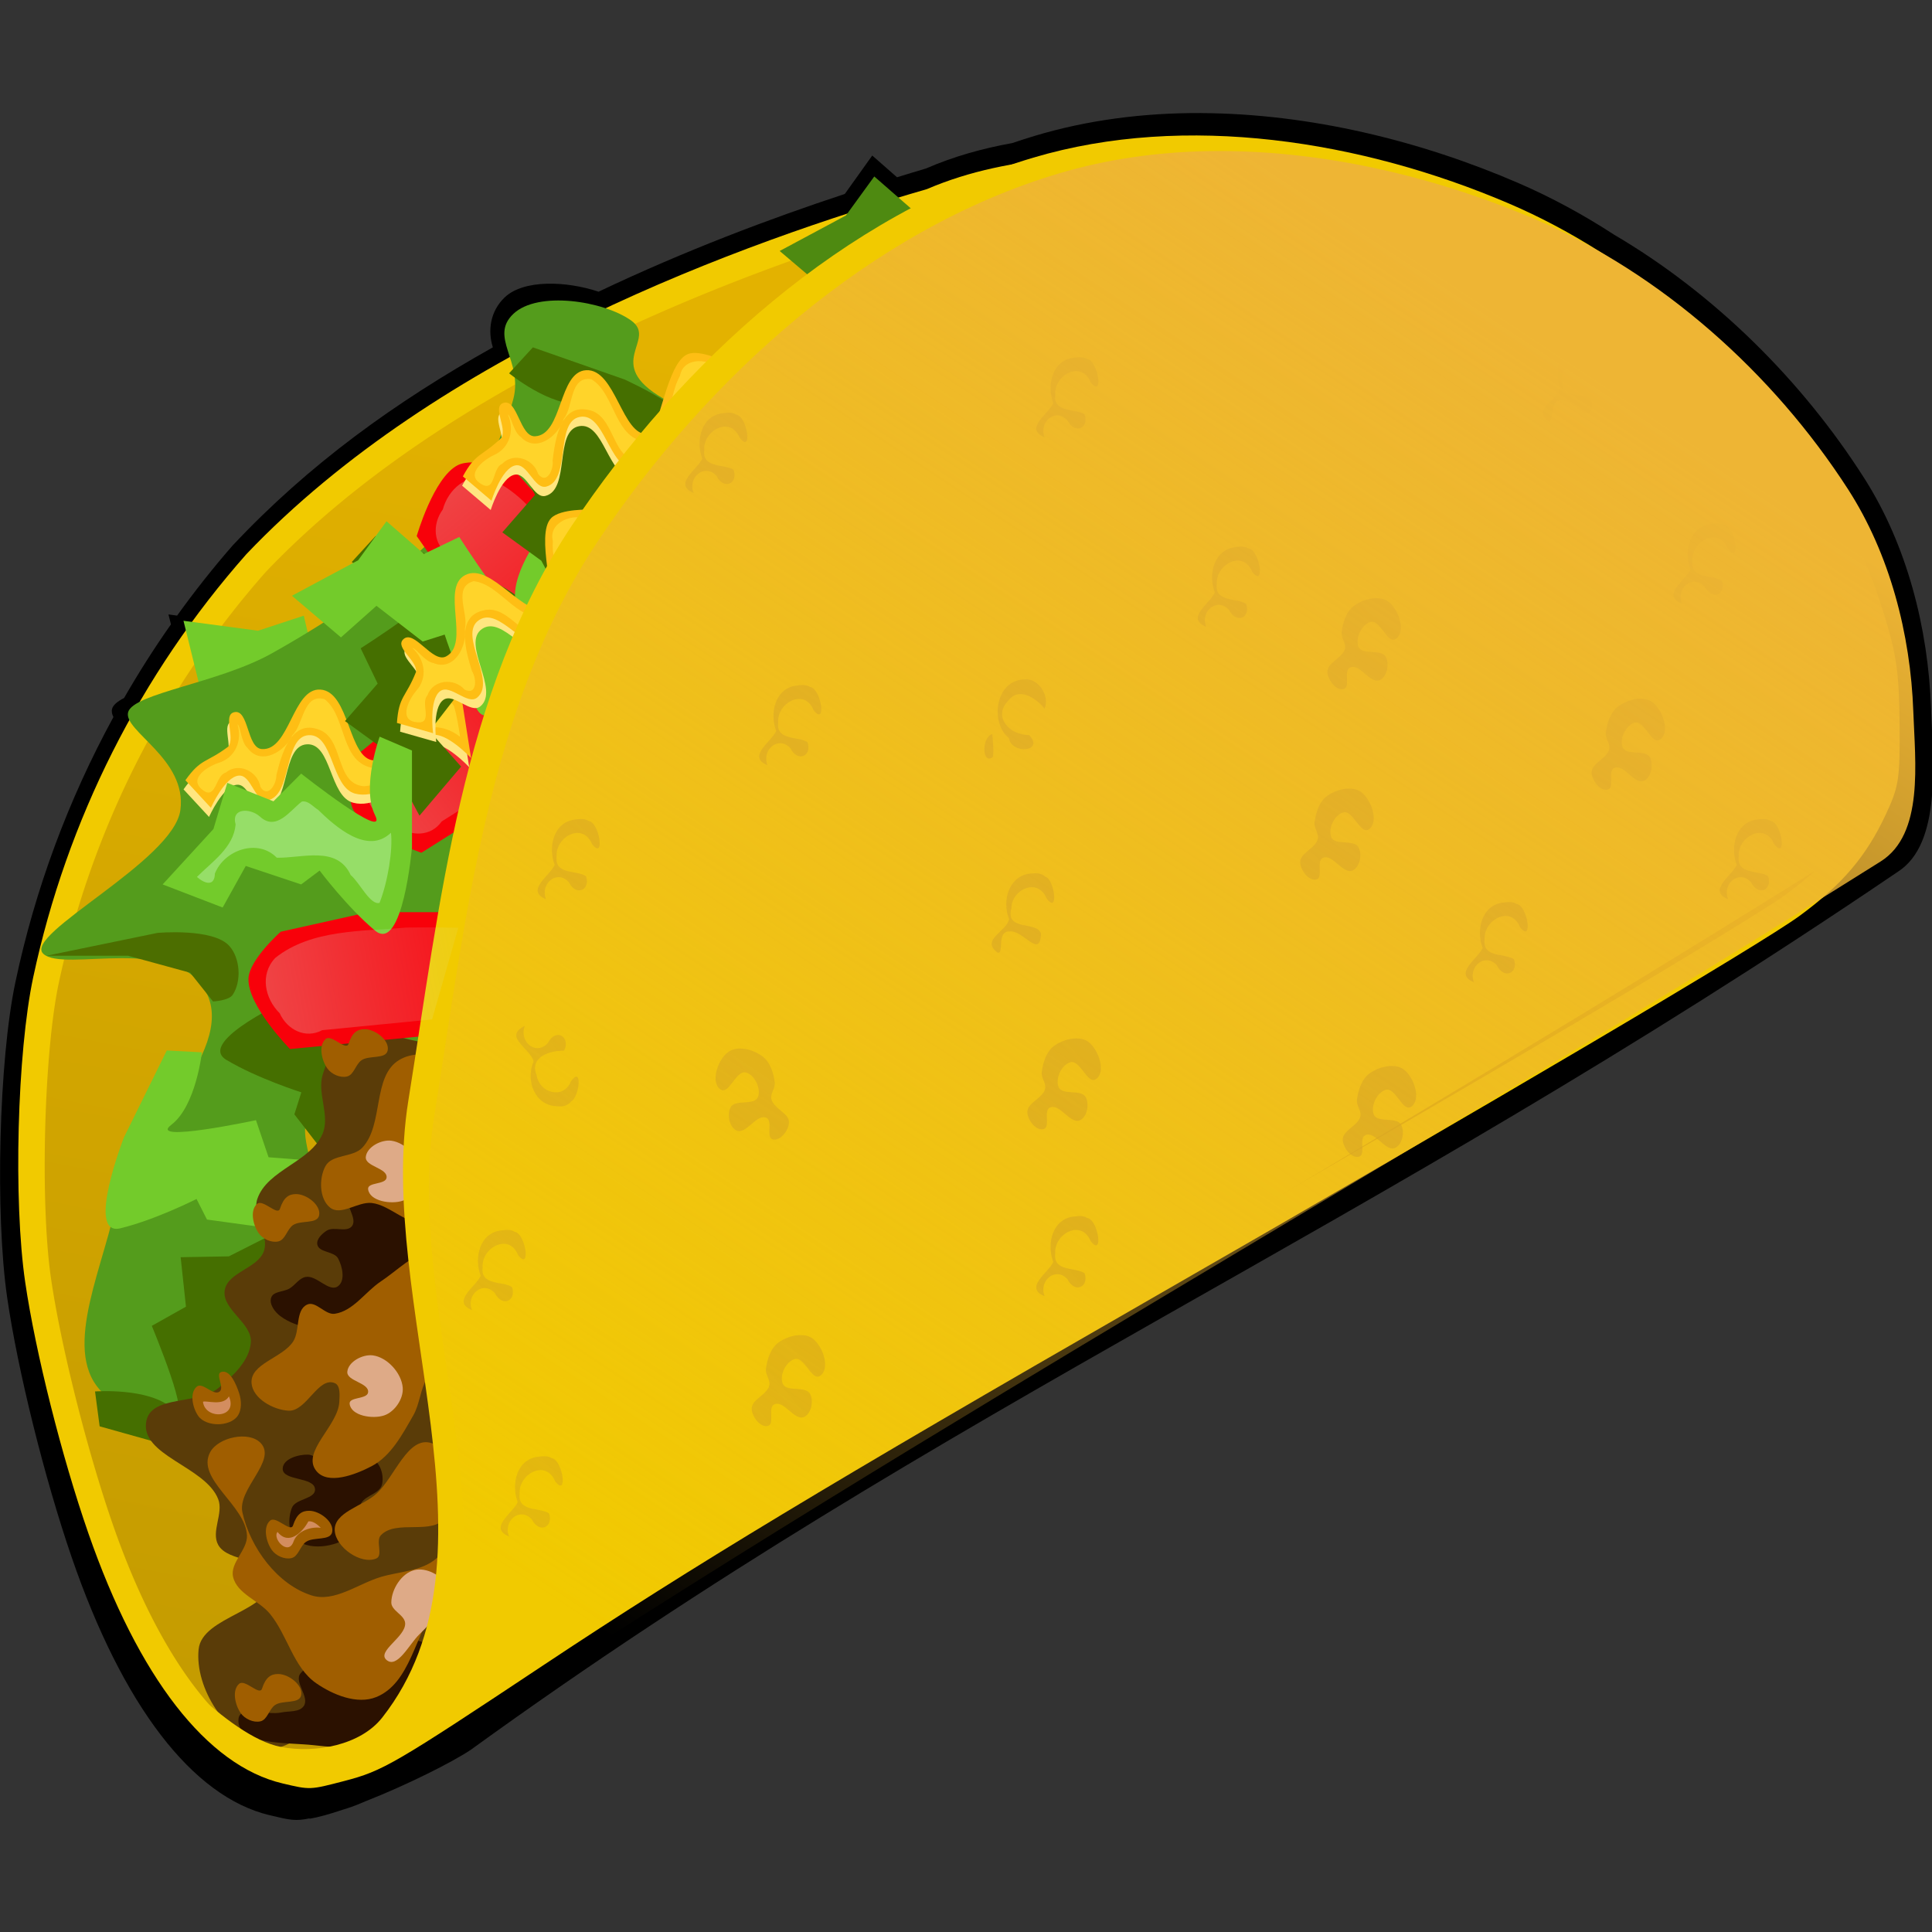 <?xml version="1.0" encoding="UTF-8" standalone="no"?>


<!-- Скачано с сайта svg4.ru / Downloaded from svg4.ru -->
<svg 
   xmlns:dc="http://purl.org/dc/elements/1.1/"
   xmlns:cc="http://creativecommons.org/ns#"
   xmlns:rdf="http://www.w3.org/1999/02/22-rdf-syntax-ns#"
   xmlns:svg="http://www.w3.org/2000/svg"
   xmlns="http://www.w3.org/2000/svg"
   xmlns:xlink="http://www.w3.org/1999/xlink"
   xmlns:sodipodi="http://sodipodi.sourceforge.net/DTD/sodipodi-0.dtd"
   xmlns:inkscape="http://www.inkscape.org/namespaces/inkscape"
   id="svg2"
   sodipodi:docname="taco.svg"
   viewBox="0 0 256 256"
   version="1.1"
   inkscape:version="0.92.4 (5da689c313, 2019-01-14)"
   width="256"
   height="256">
  <rect x="0" y="0" width="256" height="256" fill="#333333" stroke="none"/>
  <defs
     id="defs6">
    <linearGradient
       id="linearGradient4019"
       inkscape:collect="always">
      <stop
         id="stop4021"
         style="stop-color:#d7f4e3"
         offset="0" />
      <stop
         id="stop4023"
         style="stop-color:#d7f4e3;stop-opacity:0"
         offset="1" />
    </linearGradient>
    <linearGradient
       id="linearGradient4279"
       y2="545.54"
       gradientUnits="userSpaceOnUse"
       x2="9.349"
       y1="43.296"
       x1="106.51"
       inkscape:collect="always">
      <stop
         id="stop3029"
         style="stop-color:#e3b200"
         offset="0" />
      <stop
         id="stop3031"
         style="stop-color:#aa8800"
         offset="1" />
    </linearGradient>
    <linearGradient
       id="linearGradient4281"
       y2="163.92"
       xlink:href="#linearGradient4019"
       gradientUnits="userSpaceOnUse"
       x2="107.92"
       y1="175.41"
       x1="44.947"
       inkscape:collect="always"
       gradientTransform="matrix(1.208,0,0,1.208,24.066,22.516)" />
    <linearGradient
       id="linearGradient4285"
       y2="479.08"
       gradientUnits="userSpaceOnUse"
       x2="-168.67"
       y1="-40.048"
       x1="435.34"
       inkscape:collect="always"
       gradientTransform="matrix(1.208,0,0,1.208,24.066,22.516)">
      <stop
         id="stop3908"
         style="stop-color:#aa8800"
         offset="0" />
      <stop
         id="stop3910"
         style="stop-color:#eeb534;stop-opacity:0"
         offset="1" />
    </linearGradient>
    <linearGradient
       id="linearGradient4287"
       y2="285.08"
       gradientUnits="userSpaceOnUse"
       x2="103.97"
       y1="30.418"
       x1="272.67"
       inkscape:collect="always"
       gradientTransform="matrix(1.208,0,0,1.208,24.066,22.516)">
      <stop
         id="stop3021"
         style="stop-color:#eeb534"
         offset="0" />
      <stop
         id="stop3023"
         style="stop-color:#eeb534;stop-opacity:0"
         offset="1" />
    </linearGradient>
    <linearGradient
       inkscape:collect="always"
       xlink:href="#linearGradient4019"
       id="linearGradient881"
       gradientUnits="userSpaceOnUse"
       x1="44.947"
       y1="175.41"
       x2="107.92"
       y2="163.92" />
    <linearGradient
       inkscape:collect="always"
       xlink:href="#linearGradient4019"
       id="linearGradient883"
       gradientUnits="userSpaceOnUse"
       x1="44.947"
       y1="175.41"
       x2="107.92"
       y2="163.92" />
  </defs>
  <sodipodi:namedview
     id="namedview4"
     bordercolor="#666666"
     inkscape:pageshadow="2"
     guidetolerance="10"
     pagecolor="#ffffff"
     gridtolerance="10"
     inkscape:window-maximized="1"
     inkscape:zoom="0.79967901"
     objecttolerance="10"
     borderopacity="1"
     inkscape:current-layer="svg2"
     inkscape:cx="115.69241"
     inkscape:cy="101.29666"
     inkscape:window-y="-8"
     inkscape:window-x="-8"
     inkscape:window-width="1920"
     showgrid="false"
     inkscape:pageopacity="0"
     inkscape:window-height="1025"
     fit-margin-top="0"
     fit-margin-left="0"
     fit-margin-right="0"
     fit-margin-bottom="0" />
  <g
     id="g991"
     transform="matrix(0.573,0,0,0.573,-16.711,-0.983)">
    <path
       sodipodi:nodetypes="ccccccccccccccccccccccccccccccccccc"
       id="path4086"
       d="m 306.88,27.86 c -13.17,-0.059 -26.166,1.579 -38.525,5.3 -1.7,0.512 -3.393,1.062 -5.075,1.637 -6.862,1.23 -13.539,3.081 -19.993,5.885 -2.146,0.63 -4.414,1.33 -6.69,2.027 l -5.729,-5.027 -6.344,8.886 c -17.246,5.685 -36.951,13.091 -56.941,22.604 -7.378,-2.477 -17.332,-2.885 -21.723,1.325 -3.323,3.187 -3.957,7.648 -2.725,11.543 -22.531,12.641 -42.454,26.935 -60.215,45.862 -4.53,5.196 -8.789,10.595 -12.803,16.173 l -1.999,-0.273 0.577,2.3 c -3.879,5.518 -7.482,11.188 -10.842,17.03 -1.521,0.783 -2.522,1.6 -2.768,2.494 -0.165,0.598 -0.029,1.227 0.308,1.91 -10.438,19.133 -18.138,39.805 -22.684,61.38 -3.787,17.968 -4.701,53.467 -1.884,72.877 2.44,16.816 8.599,41.629 14.88,59.938 11.813,34.441 27.963,55.485 45.792,59.743 4.745,1.133 5.987,1.437 9.42,0.701 -0.1,0.058 -0.207,0.093 -0.308,0.156 2.238,-0.382 4.949,-1.148 7.882,-2.144 1.35,-0.404 2.655,-0.859 4.037,-1.442 0.215,-0.08 0.437,-0.189 0.653,-0.273 0.217,-0.093 0.43,-0.169 0.654,-0.273 9.492,-3.744 19.802,-8.92 24.145,-11.808 111.671,-80.865 205.485,-118.504 330.037,-203.07 10.22,-6.511 8.124,-25.658 7.69,-37.886 -0.654,-18.411 -5.532,-37.556 -15.379,-53.04 C 445.921,89.741 425.641,69.621 402.385,55.964 395.33,51.373 387.953,47.369 380.355,44.078 357.729,34.276 332.027,27.98 306.879,27.867 Z"
       style="opacity:1;fill:#000000;stroke-width:1.239"
       inkscape:connector-curvature="0" />
    <path
       id="path2998"
       d="M 94.515,414.132 C 77.018,410.01 61.193,389.626 49.599,356.279 43.435,338.551 37.388,314.522 34.994,298.24 c -2.764,-18.795 -1.86,-53.163 1.856,-70.56 7.761,-36.332 24.744,-70.037 49.282,-97.808 C 130.655,83.062 200.893,57.799 243.505,45.449 c 19.89,-8.522 41.804,-8.012 65.414,-8.031 19.997,-0.016 35.399,2.344 52.773,8.085 14.117,4.665 35.83,14.636 41.821,19.205 2.147,1.637 4.244,2.977 4.66,2.977 1.704,0 12.703,9.156 22.158,18.445 16.267,15.981 27.758,35.346 34.861,58.749 2.551,8.406 3.162,12.958 3.253,24.236 0.103,12.783 -0.155,14.455 -3.242,21.047 -4.501,9.611 -10.041,16.117 -19.859,23.322 -9.04,6.634 -70.287,42.787 -151.879,89.646 -71.534,41.085 -104.491,60.968 -138.259,83.406 -34.97,23.238 -37.489,24.704 -46.44,27.035 -7.968,2.075 -7.846,2.07 -14.255,0.56 z"
       sodipodi:nodetypes="ssssccsssssssssssss"
       style="fill:#f1ca00;stroke-width:1.207"
       inkscape:connector-curvature="0" />
    <path
       transform="matrix(1.208,0,0,1.208,24.066,22.516)"
       id="path3002"
       style="fill:url(#linearGradient4279)"
       sodipodi:type="inkscape:offset"
       d="m 235.91,17.334 c -19.625,0.015 -37.041,-0.253 -52.227,6.254 a 4.992,4.992 0 0 1 -0.576,0.205 C 148.175,33.917 90.774,54.807 55.086,92.283 35.369,114.623 21.717,141.729 15.475,170.949 12.643,184.204 11.861,213.073 14,227.617 c 1.91,12.987 6.894,32.834 11.871,47.15 9.346,26.883 22.047,41.962 33.617,44.688 5.338,1.258 2.814,1.308 9.41,-0.41 3.565,-0.928 5.069,-1.383 9.881,-4.191 4.812,-2.808 12.577,-7.922 27.053,-17.541 28.081,-18.66 55.506,-35.193 114.775,-69.234 33.771,-19.396 63.334,-36.578 85.371,-49.588 22.038,-13.009 37.048,-22.232 39.943,-24.357 7.701,-5.651 11.478,-10.095 14.902,-17.406 1.232,-2.631 1.649,-3.671 1.922,-5.439 0.273,-1.768 0.337,-4.582 0.295,-9.84 -0.074,-9.162 -0.469,-11.948 -2.504,-18.654 -5.67,-18.681 -14.725,-33.899 -27.598,-46.545 -3.811,-3.744 -7.973,-7.501 -11.275,-10.252 -1.651,-1.376 -3.1,-2.506 -4.096,-3.211 -0.392,-0.278 -0.624,-0.417 -0.814,-0.533 0.208,0.069 0.479,0.145 1.34,0.145 -1.386,0 -1.683,-0.263 -2.029,-0.4 -0.346,-0.137 -0.574,-0.254 -0.797,-0.371 -0.445,-0.235 -0.835,-0.475 -1.26,-0.748 -0.85,-0.547 -1.802,-1.221 -2.785,-1.971 -1.558,-1.188 -7.42,-4.4 -13.859,-7.355 -6.44,-2.955 -13.772,-5.943 -19.336,-7.781 -13.94,-4.606 -25.949,-6.448 -42.117,-6.436 z"
       inkscape:original="M 235.90625 12.34375 C 216.3541 12.358917 198.19037 11.942155 181.71875 19 C 146.42729 29.228018 88.27844 50.140329 51.40625 88.90625 C 31.0849 111.90472 17.02147 139.81738 10.59375 169.90625 C 7.51587 184.31414 6.77318 212.77924 9.0625 228.34375 C 11.04588 241.82819 16.05201 261.72493 21.15625 276.40625 C 30.75786 304.02339 43.85343 320.89862 58.34375 324.3125 C 63.65137 325.56296 63.55717 325.59339 70.15625 323.875 C 77.56952 321.9446 79.632835 320.71328 108.59375 301.46875 C 136.55865 282.88607 163.8525 266.43172 223.09375 232.40625 C 290.66166 193.59833 341.38861 163.65005 348.875 158.15625 C 357.00563 152.18969 361.61627 146.80316 365.34375 138.84375 C 367.90021 133.38484 368.11635 131.99245 368.03125 121.40625 C 367.95614 112.06583 367.42539 108.30557 365.3125 101.34375 C 359.43039 81.962565 349.90933 65.922623 336.4375 52.6875 C 328.60763 44.995203 319.50475 37.40625 318.09375 37.40625 C 317.74906 37.40625 316.02776 36.293461 314.25 34.9375 C 309.28882 31.153422 291.28426 22.894265 279.59375 19.03125 C 265.20529 14.276725 252.46743 12.3309 235.90625 12.34375 z "
       inkscape:radius="-4.9911098" />
    <path
       id="path3997"
       style="fill:#73cb2b;stroke-width:1.207"
       inkscape:connector-curvature="0"
       d="m 71.596,145.27 17.229,2.302 10.59,-3.482 2.606,11.2 8.919,1.589 c 0,0 -1.528,25.802 1.893,19.51 3.421,-6.292 15.497,-9.51 15.497,-9.51 l 1.649,7.962 -18.389,12.828 c 0,0 -21.363,12.3 -20.649,3.991 0.713,-8.309 4.053,-18.449 4.053,-18.449 l -5.071,-1.67 -3.828,-12.952 -10.936,1.12 z" />
    <path
       id="path3977"
       d="m 54.266,324.946 c 11.587,8.659 37.558,-3.872 40.77,-13.59 3.211,-9.718 -11.179,-8.14 -10.57,-15.1 0.609,-6.96 13.763,-9.738 16.61,-16.61 2.846,-6.872 -4.185,-15.201 0,-21.14 4.185,-5.938 13.588,-4.786 21.14,-7.55 7.552,-2.764 11.531,4.195 24.16,-9.06 12.629,-13.255 7.164,-51.745 25.67,-80.029 18.505,-28.283 89.089,-78.519 89.089,-78.519 0,0 -64.229,18.772 -78.519,10.57 -14.29,-8.202 -1.175,-13.61 -7.55,-18.12 -6.374,-4.51 -21.507,-6.876 -27.18,-1.51 -5.673,5.366 2.243,10.897 0,19.63 -2.243,8.733 -7.465,19.799 -16.61,30.2 -9.145,10.4 -26.963,21.817 -39.259,28.69 -12.296,6.873 -32.002,9.223 -33.22,13.59 -1.217,4.366 13.699,10.828 12.08,22.65 -1.619,11.822 -36.457,28.731 -31.71,33.22 4.747,4.489 30.774,-4.773 37.75,9.06 6.975,13.833 -17.611,33.891 -21.14,49.83 -3.528,15.938 -13.097,35.131 -1.51,43.79 z"
       sodipodi:nodetypes="zzzzzzzzczzzzzzzzzzzz"
       style="fill:#549c1c;stroke-width:1.207"
       inkscape:connector-curvature="0" />
    <path
       id="path3989"
       style="fill:#73cb2b;stroke-width:1.207"
       inkscape:connector-curvature="0"
       d="m 105.758,297.898 -4.87,-16.685 1.848,-10.993 -11.465,-0.89 -2.914,-8.579 c 0,0 -25.277,5.396 -19.571,1.066 5.705,-4.33 7.067,-16.753 7.067,-16.753 l -8.12,-0.431 -9.913,20.112 c 0,0 -8.942,22.971 -0.836,21.015 8.106,-1.956 17.63,-6.785 17.63,-6.785 l 2.415,4.761 13.38,1.834 0.54,10.98 z" />
    <path
       id="path3991"
       style="fill:#456f00;stroke-width:1.207"
       inkscape:connector-curvature="0"
       d="m 107.824,289.639 8.211,-15.32 9.019,-6.552 -7.56,-8.666 3.929,-8.164 c 0,0 -21.821,-13.854 -14.716,-12.948 7.105,0.906 16.778,-7.006 16.778,-7.006 l -5.493,-5.995 -21.163,7.41 c 0,0 -22.472,10.131 -15.316,14.414 7.156,4.282 17.335,7.505 17.335,7.505 l -1.612,5.089 8.265,10.681 -7.305,8.214 z" />
    <path
       id="path3993"
       d="m 97.593,284.399 -15.509,7.847 -11.145,0.2 1.228,11.434 -7.899,4.438 c 0,0 9.94,23.859 4.637,19.045 -5.303,-4.815 -17.765,-3.875 -17.765,-3.875 l 1.065,8.062 21.589,6.057 c 0,0 24.221,4.578 20.811,-3.033 C 91.196,326.962 84.703,318.486 84.703,318.486 l 4.238,-3.247 -0.651,-13.49 10.694,-2.544 z"
       style="fill:#456f00;stroke-width:1.207"
       inkscape:connector-curvature="0" />
    <path
       id="path3914"
       d="m 75.091,383.124 c -0.894,9.03 6.385,20.122 15.1,22.65 4.761,1.381 9.399,-3.392 13.59,-6.04 3.923,-2.478 6.218,-7.45 10.57,-9.06 3.304,-1.222 7.692,2.033 10.57,0 13.524,-9.551 8.203,-32.547 16.61,-46.81 17.744,-30.104 51.863,-48.328 69.459,-78.519 8.576,-14.715 25.408,-33.736 16.61,-48.319 -15.262,-25.295 -63.71,-30.998 -87.579,-13.59 -7.822,5.705 -2.979,19.133 -4.53,28.69 -0.49,3.022 0.826,7.081 -1.51,9.06 -6.145,5.205 -17.06,-3.8 -24.16,0 -3.2,1.713 -4.988,5.586 -6.04,9.06 -1.313,4.336 1.733,9.405 0,13.59 -2.724,6.576 -12.79,8.367 -15.1,15.1 -1.317,3.838 2.827,8.242 1.51,12.08 -1.386,4.04 -8.376,4.844 -9.06,9.06 -0.721,4.444 6.392,7.592 6.04,12.08 -0.339,4.317 -4.207,7.819 -7.55,10.57 -4.696,3.865 -15.394,1.591 -16.61,7.55 -1.637,8.028 13.64,10.484 16.61,18.12 1.277,3.284 -1.708,7.488 0,10.57 2.302,4.153 11.542,2.832 12.08,7.55 0.886,7.78 -15.839,8.818 -16.61,16.61 z"
       sodipodi:nodetypes="aaaaaaaaaaaaaaaaaaaaaaaa"
       style="fill:#5a3c08;stroke-width:1.207"
       inkscape:connector-curvature="0" />
    <path
       id="path3943"
       d="m 96.671,350.376 c -0.927,2.34 -0.928,5.941 1.068,7.474 3.554,2.729 10.013,1.392 13.347,-1.602 1.766,-1.586 0.39,-4.898 1.602,-6.94 1.093,-1.843 4.279,-2.193 4.805,-4.271 0.511,-2.019 -0.277,-4.933 -2.135,-5.872 -2.814,-1.422 -5.953,3.11 -9.076,2.669 -2.297,-0.325 -3.554,-3.659 -5.872,-3.737 -2.228,-0.075 -5.792,0.975 -5.872,3.203 -0.107,2.96 7.321,1.847 7.474,4.805 0.118,2.276 -4.5,2.152 -5.339,4.271 z"
       sodipodi:nodetypes="aaaaaaaaaaa"
       style="fill:#2b1100;stroke-width:1.207"
       inkscape:connector-curvature="0" />
    <path
       id="path3945"
       d="m 84.313,399.244 c -0.557,6.103 11.273,5.368 17.365,6.04 6.547,0.723 14.154,1.396 19.63,-2.265 2.154,-1.44 2.058,-4.855 3.775,-6.795 2.269,-2.563 7.883,-2.643 8.305,-6.04 0.485,-3.901 -3.721,-8.168 -7.55,-9.06 -4.828,-1.125 -8.805,4.744 -13.59,6.04 -4.399,1.191 -10.723,-2.033 -13.59,1.51 -1.591,1.966 2.176,5.457 0.755,7.55 -1.029,1.516 -3.495,1.118 -5.285,1.51 -3.234,0.708 -9.514,-1.786 -9.815,1.51 z"
       sodipodi:nodetypes="aaaaaaaaaaa"
       style="fill:#2b1100;stroke-width:1.207"
       inkscape:connector-curvature="0" />
    <path
       id="path3947"
       d="m 109.483,308.742 c -5.177,0.787 -11.278,0.454 -15.481,-2.669 -1.278,-0.949 -2.639,-2.761 -2.135,-4.271 0.503,-1.51 2.907,-1.314 4.271,-2.135 1.311,-0.79 2.229,-2.409 3.737,-2.669 2.553,-0.441 5.405,3.696 7.474,2.135 1.705,-1.286 1.008,-4.524 0,-6.406 -0.908,-1.697 -4.427,-1.316 -4.805,-3.203 -0.252,-1.258 1.063,-2.498 2.135,-3.203 1.663,-1.093 4.657,0.508 5.872,-1.068 1.417,-1.837 -1.99,-5.134 -0.534,-6.94 3.27,-4.056 10.984,-4.764 15.481,-2.135 6.277,3.668 10.577,13.485 8.008,20.287 -3.178,8.413 -15.132,10.927 -24.023,12.279 z"
       sodipodi:nodetypes="aaaaaaaaaaaaaa"
       style="fill:#2b1100;stroke-width:1.207"
       inkscape:connector-curvature="0" />
    <path
       id="path3934"
       d="m 121.52,246.809 c -6.326,3.731 -3.542,14.943 -8.566,20.3 -2.174,2.319 -7.008,1.473 -8.528,4.264 -1.537,2.823 -1.451,7.574 1.057,9.585 2.517,2.018 6.414,-1.399 9.622,-1.057 4.469,0.476 8.537,5.711 12.792,4.264 2.428,-0.826 2.875,-4.247 4.302,-6.377 2.857,-4.267 4.743,-9.359 8.528,-12.83 3.285,-3.013 9.461,-2.58 11.735,-6.415 1.27,-2.142 1.581,-5.547 0,-7.471 -2.303,-2.804 -7.091,-1.569 -10.679,-2.113 -6.716,-1.019 -14.413,-5.602 -20.263,-2.151 z m 7.471,43.772 c -4.463,1.297 -7.908,4.89 -11.773,7.471 -3.604,2.407 -6.354,6.837 -10.641,7.471 -2.227,0.33 -4.384,-3.085 -6.415,-2.113 -2.739,1.311 -1.562,5.975 -3.207,8.528 -2.458,3.813 -9.952,5.098 -9.622,9.622 0.259,3.55 5.011,6.196 8.566,6.377 4.141,0.211 6.852,-7.972 10.679,-6.377 1.352,0.563 1.115,2.801 1.057,4.264 -0.226,5.62 -8.828,11.573 -5.358,15.999 2.647,3.377 9.03,0.937 12.83,-1.057 4.48,-2.35 7.106,-7.347 9.622,-11.735 1.514,-2.641 1.594,-5.961 3.17,-8.566 2.479,-4.1 6.168,-7.358 9.622,-10.679 4.011,-3.857 11.698,-5.231 12.83,-10.679 0.647,-3.117 -1.59,-6.859 -4.302,-8.528 -4.841,-2.98 -11.596,-1.586 -17.056,0 z m 14.943,43.772 c -10.011,-2.626 -6.064,20.995 -13.886,27.773 -3.406,2.951 -8.512,2.973 -12.83,4.264 -5.288,1.582 -10.74,5.937 -15.999,4.264 -7.941,-2.525 -14.205,-11.07 -15.999,-19.206 -1.189,-5.39 8.003,-11.939 4.264,-15.999 -2.692,-2.924 -9.874,-1.399 -11.735,2.113 -3.281,6.189 8.191,12.21 8.528,19.206 0.162,3.377 -3.984,6.332 -3.207,9.622 0.924,3.913 5.98,5.418 8.528,8.528 4.07,4.968 5.397,12.383 10.679,16.037 3.907,2.703 9.481,4.986 13.886,3.207 7.874,-3.179 9.02,-14.398 13.886,-21.358 4.082,-5.839 10.409,-10.393 12.83,-17.093 2.422,-6.704 7.951,-19.549 1.057,-21.358 z m -14.943,1.094 c -5.498,-1.834 -8.526,7.853 -12.83,11.735 -3.175,2.865 -9.878,4.262 -9.585,8.528 0.264,3.835 6.033,7.888 9.585,6.415 1.682,-0.697 -0.176,-4.019 1.057,-5.358 3.516,-3.82 12.25,0.152 14.98,-4.264 3.042,-4.92 2.28,-15.225 -3.207,-17.056 z"
       sodipodi:nodetypes="aaaaaaaaaaaaaaaaaaaaaaaaaaaaaaaaaaaaaaaaaaaaaaaaaaa"
       style="fill:#a05e00;stroke-width:1.207"
       inkscape:connector-curvature="0" />
    <path
       id="path3975"
       sodipodi:nodetypes="aaaaaaa"
       style="fill:#deaa87;stroke-width:1.207"
       inkscape:connector-curvature="0"
       d="m 119.626,265.501 c -2.301,-0.296 -5.619,1.431 -5.872,3.737 -0.247,2.252 5.061,2.554 4.805,4.805 -0.19,1.668 -4.469,1.002 -4.271,2.669 0.332,2.794 5.346,3.582 8.008,2.669 2.428,-0.833 4.476,-3.848 4.271,-6.406 -0.272,-3.389 -3.568,-7.041 -6.94,-7.474 z" />
    <path
       id="path3971"
       d="m 119.652,372.268 c 0.049,-3.061 2.367,-6.736 5.339,-7.474 2.703,-0.671 6.369,1.18 7.474,3.737 0.737,1.705 -0.73,3.698 -1.602,5.339 -1.187,2.233 -2.999,4.102 -4.805,5.872 -2.262,2.218 -5.019,7.875 -7.474,5.872 -2.467,-2.012 4.469,-5.365 4.271,-8.542 -0.12,-1.921 -3.234,-2.88 -3.203,-4.805 z"
       sodipodi:nodetypes="aaaaaaaa"
       style="fill:#deaa87;stroke-width:1.207"
       inkscape:connector-curvature="0" />
    <g
       id="g4031"
       transform="matrix(0.594,1.051,-1.051,0.594,283.075,-46.229)">
      <path
         id="path4027"
         d="m 90.71,180.68 -30.948,2.996 c 0,0 -8.14,-8.267 -7.958,-13.483 0.127,-3.636 6.19,-8.989 6.19,-8.989 l 16.801,-3.745 h 21.222 l -7.958,27.715 z"
         sodipodi:nodetypes="ccaccccc"
         style="fill:#f8010a"
         inkscape:connector-curvature="0" />
      <path
         id="path4029"
         d="m 82.062,160.41 c -8.437,0.743 -18.227,0.304 -25.125,5.812 -2.994,3.166 -2.003,7.78 0.844,10.594 1.453,3.186 4.962,4.963 8.152,3.246 7.013,-0.69 14.025,-1.37 21.037,-2.06 1.677,-5.85 3.354,-11.71 5.031,-17.56 -3.312,-0.062 -6.625,-0.09 -9.938,-0.031 z"
         style="opacity:0.325;fill:url(#linearGradient881)"
         inkscape:connector-curvature="0" />
    </g>
    <g
       id="g4039"
       transform="matrix(1.079,-0.542,0.542,1.079,-37.422,33.118)">
      <path
         id="path4041"
         sodipodi:nodetypes="ccaccccc"
         style="fill:#f8010a"
         inkscape:connector-curvature="0"
         d="m 90.71,180.68 -30.948,2.996 c 0,0 -8.14,-8.267 -7.958,-13.483 0.127,-3.636 6.19,-8.989 6.19,-8.989 l 16.801,-3.745 h 21.222 l -7.958,27.715 z" />
      <path
         id="path4043"
         style="opacity:0.325;fill:url(#linearGradient883)"
         inkscape:connector-curvature="0"
         d="m 82.062,160.41 c -8.437,0.743 -18.227,0.304 -25.125,5.812 -2.994,3.166 -2.003,7.78 0.844,10.594 1.453,3.186 4.962,4.963 8.152,3.246 7.013,-0.69 14.025,-1.37 21.037,-2.06 1.677,-5.85 3.354,-11.71 5.031,-17.56 -3.312,-0.062 -6.625,-0.09 -9.938,-0.031 z" />
    </g>
    <g
       id="g4078"
       transform="matrix(0.225,0.9,-0.9,0.225,227.807,224.929)">
      <path
         id="path4080"
         sodipodi:nodetypes="ccaaaaaaccccaaacc"
         style="fill:#ffe680"
         inkscape:connector-curvature="0"
         d="m -83.37,152.71 8.207,-4.5 c 0,0 -6.721,-5.243 -6.089,-8.736 0.554,-3.059 7.35,-2.203 7.677,-5.295 0.676,-6.394 -14.479,-7.722 -13.236,-14.03 1.199,-6.083 13.967,-2.237 16.942,-7.677 2.353,-4.303 0.081,-10.176 -2.118,-14.56 -1.567,-3.123 -7.384,-3.918 -7.412,-7.412 -0.031,-3.807 7.942,-8.207 7.942,-8.207 l -14.825,-1.324 c 0,0 -5.615,5.094 -5.559,8.471 0.018,5.737 15.704,13.567 15.089,16.413 -1.742,6.251 -18.14,1.692 -20.384,8.736 -2.104,6.604 12.967,11.135 10.854,17.737 -1.17,3.652 -10.576,0.665 -10.589,4.5 -0.01,2.885 6.052,1.261 7.942,3.441 2.74,6.466 1.111,7.253 5.559,12.442 z" />
      <path
         id="path4082"
         d="m -85.465,151.71 8.207,-4.5 c 0,0 -6.721,-5.243 -6.089,-8.736 0.554,-3.059 7.35,-2.203 7.677,-5.295 0.676,-6.394 -14.479,-7.722 -13.236,-14.03 1.199,-6.083 13.967,-2.237 16.942,-7.677 2.353,-4.303 0.081,-10.176 -2.118,-14.56 -1.567,-3.123 -7.384,-3.918 -7.412,-7.412 -0.031,-3.807 7.942,-8.207 7.942,-8.207 l -14.825,-1.324 c 0,0 -5.615,5.094 -5.559,8.471 0.018,5.737 15.704,13.567 15.089,16.413 -1.742,6.251 -18.14,1.692 -20.384,8.736 -2.104,6.604 12.967,11.135 10.854,17.737 -1.17,3.652 -10.576,0.665 -10.589,4.5 -0.01,2.885 6.052,1.261 7.942,3.441 2.74,6.466 1.111,7.253 5.559,12.442 z"
         sodipodi:nodetypes="ccaaaaaaccccaaacc"
         style="fill:#febe14"
         inkscape:connector-curvature="0" />
      <path
         id="path4084"
         d="m -87.219,82.281 c -3.654,1.169 -6.644,7.358 -2.406,9.906 3.854,4.619 11.564,6.573 12.719,13 -3.144,8.238 -14.166,3.536 -19.75,7.969 -2.773,4.797 4.859,6.615 6.75,9.938 3.549,2.766 5.595,9.527 0.406,11.625 -1.764,1.257 -5.595,0.376 -6.344,1 4.303,-0.188 8.012,2.602 8.188,7 0.27,3.212 2.26,8.82 6.156,4.875 1.997,-2.255 -3.351,-3.645 -3.375,-6.094 -1.807,-3.792 1.627,-7.822 5.562,-7.531 3.313,-1.043 0.281,-4.099 -1.868,-4.559 -4.285,-2.283 -12.374,-6.644 -8.757,-12.566 3.493,-6.385 14.392,-0.797 16.75,-8.031 1.03,-6.668 -2.904,-12.927 -8.844,-15.656 -3.064,-3.35 -0.395,-8.232 2.688,-10.5 -2.613,-0.26 -5.247,-0.486 -7.875,-0.375 z"
         style="fill:#ffd42a"
         inkscape:connector-curvature="0" />
    </g>
    <path
       id="path3987"
       d="m 126.167,190.334 -8.211,-15.32 -9.019,-6.552 7.56,-8.666 -3.929,-8.164 c 0,0 21.821,-13.854 14.716,-12.948 -7.105,0.906 -16.778,-7.006 -16.778,-7.006 l 5.493,-5.995 21.163,7.41 c 0,0 22.472,10.131 15.316,14.414 -7.156,4.282 -17.335,7.505 -17.335,7.505 l 1.612,5.089 -8.265,10.681 7.305,8.214 z"
       style="fill:#456f00;stroke-width:1.207"
       inkscape:connector-curvature="0" />
    <path
       id="path3985"
       style="fill:#73cb2b;stroke-width:1.207"
       inkscape:connector-curvature="0"
       d="m 96.671,139.485 15.32,-8.211 6.552,-9.019 8.666,7.56 8.164,-3.929 c 0,0 13.854,21.821 12.948,14.716 -0.906,-7.105 7.006,-16.778 7.006,-16.778 l 5.995,5.493 -7.41,21.163 c 0,0 -10.131,22.472 -14.414,15.316 -4.282,-7.156 -7.505,-17.335 -7.505,-17.335 l -5.089,1.612 -10.681,-8.265 -8.214,7.305 z" />
    <path
       id="path3995"
       style="fill:#456f00;stroke-width:1.207"
       inkscape:connector-curvature="0"
       d="m 162.554,146.695 -8.211,-15.32 -9.019,-6.552 7.56,-8.666 -3.929,-8.164 c 0,0 21.821,-13.854 14.716,-12.948 -7.105,0.906 -16.778,-7.006 -16.778,-7.006 l 5.493,-5.995 21.163,7.41 c 0,0 22.472,10.131 15.316,14.414 -7.156,4.282 -17.335,7.505 -17.335,7.505 l 1.612,5.089 -8.265,10.681 7.305,8.214 z" />
    <path
       id="path4009"
       d="m 133.598,240.687 -37.37,3.618 c 0,0 -9.829,-9.983 -9.609,-16.281 0.153,-4.39 7.474,-10.854 7.474,-10.854 l 20.287,-4.522 h 25.626 l -9.609,33.466 z"
       sodipodi:nodetypes="ccaccccc"
       style="fill:#f8010a;stroke-width:1.207"
       inkscape:connector-curvature="0" />
    <path
       id="path4037"
       d="m 209.466,59.754 15.32,-8.211 6.552,-9.019 8.666,7.56 8.164,-3.929 c 0,0 13.854,21.821 12.948,14.716 -0.906,-7.105 7.006,-16.778 7.006,-16.778 l 5.995,5.493 -7.41,21.163 c 0,0 -10.131,22.472 -14.414,15.316 -4.282,-7.156 -7.505,-17.335 -7.505,-17.335 l -5.089,1.612 -10.681,-8.265 -8.214,7.305 z"
       style="fill:#4e8a11;stroke-width:1.207"
       inkscape:connector-curvature="0" />
    <g
       id="g4057"
       transform="matrix(0.661,0.652,-0.652,0.661,276.361,124.334)">
      <path
         id="path4049"
         d="m -83.37,152.71 8.207,-4.5 c 0,0 -6.721,-5.243 -6.089,-8.736 0.554,-3.059 7.35,-2.203 7.677,-5.295 0.676,-6.394 -14.479,-7.722 -13.236,-14.03 1.199,-6.083 13.967,-2.237 16.942,-7.677 2.353,-4.303 0.081,-10.176 -2.118,-14.56 -1.567,-3.123 -7.384,-3.918 -7.412,-7.412 -0.031,-3.807 7.942,-8.207 7.942,-8.207 l -14.825,-1.324 c 0,0 -5.615,5.094 -5.559,8.471 0.018,5.737 15.704,13.567 15.089,16.413 -1.742,6.251 -18.14,1.692 -20.384,8.736 -2.104,6.604 12.967,11.135 10.854,17.737 -1.17,3.652 -10.576,0.665 -10.589,4.5 -0.01,2.885 6.052,1.261 7.942,3.441 2.74,6.466 1.111,7.253 5.559,12.442 z"
         sodipodi:nodetypes="ccaaaaaaccccaaacc"
         style="fill:#ffe680"
         inkscape:connector-curvature="0" />
      <path
         id="path4047"
         sodipodi:nodetypes="ccaaaaaaccccaaacc"
         style="fill:#febe14"
         inkscape:connector-curvature="0"
         d="m -85.465,151.71 8.207,-4.5 c 0,0 -6.721,-5.243 -6.089,-8.736 0.554,-3.059 7.35,-2.203 7.677,-5.295 0.676,-6.394 -14.479,-7.722 -13.236,-14.03 1.199,-6.083 13.967,-2.237 16.942,-7.677 2.353,-4.303 0.081,-10.176 -2.118,-14.56 -1.567,-3.123 -7.384,-3.918 -7.412,-7.412 -0.031,-3.807 7.942,-8.207 7.942,-8.207 l -14.825,-1.324 c 0,0 -5.615,5.094 -5.559,8.471 0.018,5.737 15.704,13.567 15.089,16.413 -1.742,6.251 -18.14,1.692 -20.384,8.736 -2.104,6.604 12.967,11.135 10.854,17.737 -1.17,3.652 -10.576,0.665 -10.589,4.5 -0.01,2.885 6.052,1.261 7.942,3.441 2.74,6.466 1.111,7.253 5.559,12.442 z" />
      <path
         id="path4051"
         style="fill:#ffd42a"
         inkscape:connector-curvature="0"
         d="m -87.219,82.281 c -3.654,1.169 -6.644,7.358 -2.406,9.906 3.854,4.619 11.564,6.573 12.719,13 -3.144,8.238 -14.166,3.536 -19.75,7.969 -2.773,4.797 4.859,6.615 6.75,9.938 3.549,2.766 5.595,9.527 0.406,11.625 -1.764,1.257 -5.595,0.376 -6.344,1 4.303,-0.188 8.012,2.602 8.188,7 0.27,3.212 2.26,8.82 6.156,4.875 1.997,-2.255 -3.351,-3.645 -3.375,-6.094 -1.807,-3.792 1.627,-7.822 5.562,-7.531 3.313,-1.043 0.281,-4.099 -1.868,-4.559 -4.285,-2.283 -12.374,-6.644 -8.757,-12.566 3.493,-6.385 14.392,-0.797 16.75,-8.031 1.03,-6.668 -2.904,-12.927 -8.844,-15.656 -3.064,-3.35 -0.395,-8.232 2.688,-10.5 -2.613,-0.26 -5.247,-0.486 -7.875,-0.375 z" />
    </g>
    <g
       id="g4070"
       transform="matrix(0.331,0.867,-0.867,0.331,296.019,135.761)">
      <path
         id="path4072"
         sodipodi:nodetypes="ccaaaaaaccccaaacc"
         style="fill:#ffe680"
         inkscape:connector-curvature="0"
         d="m -83.37,152.71 8.207,-4.5 c 0,0 -6.721,-5.243 -6.089,-8.736 0.554,-3.059 7.35,-2.203 7.677,-5.295 0.676,-6.394 -14.479,-7.722 -13.236,-14.03 1.199,-6.083 13.967,-2.237 16.942,-7.677 2.353,-4.303 0.081,-10.176 -2.118,-14.56 -1.567,-3.123 -7.384,-3.918 -7.412,-7.412 -0.031,-3.807 7.942,-8.207 7.942,-8.207 l -14.825,-1.324 c 0,0 -5.615,5.094 -5.559,8.471 0.018,5.737 15.704,13.567 15.089,16.413 -1.742,6.251 -18.14,1.692 -20.384,8.736 -2.104,6.604 12.967,11.135 10.854,17.737 -1.17,3.652 -10.576,0.665 -10.589,4.5 -0.01,2.885 6.052,1.261 7.942,3.441 2.74,6.466 1.111,7.253 5.559,12.442 z" />
      <path
         id="path4074"
         d="m -85.465,151.71 8.207,-4.5 c 0,0 -6.721,-5.243 -6.089,-8.736 0.554,-3.059 7.35,-2.203 7.677,-5.295 0.676,-6.394 -14.479,-7.722 -13.236,-14.03 1.199,-6.083 13.967,-2.237 16.942,-7.677 2.353,-4.303 0.081,-10.176 -2.118,-14.56 -1.567,-3.123 -7.384,-3.918 -7.412,-7.412 -0.031,-3.807 7.942,-8.207 7.942,-8.207 l -14.825,-1.324 c 0,0 -5.615,5.094 -5.559,8.471 0.018,5.737 15.704,13.567 15.089,16.413 -1.742,6.251 -18.14,1.692 -20.384,8.736 -2.104,6.604 12.967,11.135 10.854,17.737 -1.17,3.652 -10.576,0.665 -10.589,4.5 -0.01,2.885 6.052,1.261 7.942,3.441 2.74,6.466 1.111,7.253 5.559,12.442 z"
         sodipodi:nodetypes="ccaaaaaaccccaaacc"
         style="fill:#febe14"
         inkscape:connector-curvature="0" />
      <path
         id="path4076"
         d="m -87.219,82.281 c -3.654,1.169 -6.644,7.358 -2.406,9.906 3.854,4.619 11.564,6.573 12.719,13 -3.144,8.238 -14.166,3.536 -19.75,7.969 -2.773,4.797 4.859,6.615 6.75,9.938 3.549,2.766 5.595,9.527 0.406,11.625 -1.764,1.257 -5.595,0.376 -6.344,1 4.303,-0.188 8.012,2.602 8.188,7 0.27,3.212 2.26,8.82 6.156,4.875 1.997,-2.255 -3.351,-3.645 -3.375,-6.094 -1.807,-3.792 1.627,-7.822 5.562,-7.531 3.313,-1.043 0.281,-4.099 -1.868,-4.559 -4.285,-2.283 -12.374,-6.644 -8.757,-12.566 3.493,-6.385 14.392,-0.797 16.75,-8.031 1.03,-6.668 -2.904,-12.927 -8.844,-15.656 -3.064,-3.35 -0.395,-8.232 2.688,-10.5 -2.613,-0.26 -5.247,-0.486 -7.875,-0.375 z"
         style="fill:#ffd42a"
         inkscape:connector-curvature="0" />
    </g>
    <path
       id="path3004"
       d="m 63.95,382.291 c 0,0 17.689,21.02 30.2,23.405 7.98,1.521 18.39,-0.404 23.405,-6.795 29.387,-37.454 -1.524,-95.691 6.04,-142.69 7.316,-45.461 12.242,-94.544 37.75,-132.873 25.217,-37.899 63.12,-72.201 106.756,-85.164 35.287,-10.482 76.075,-3.893 109.926,10.57 29.339,12.535 55.194,35.697 72.479,62.515 9.664,14.994 14.457,33.513 15.1,51.339 0.426,11.839 2.48,28.426 -7.55,34.73 -112.43,70.665 -218.038,129.118 -323.888,198.561 -12.257,8.041 -32.887,20.086 -47.941,12.835 -9.9,-4.768 -22.272,-26.425 -22.272,-26.425 z"
       sodipodi:nodetypes="caaaaaaaasssc"
       style="fill:#f1ca00;stroke-width:1.207"
       inkscape:connector-curvature="0" />
    <path
       id="path3039"
       d="m 396.314,80.831 c -0.278,-0.015 -0.562,0.012 -0.868,0.075 -5.657,0.09 -7.014,6.469 -5.547,10.754 -0.804,2.834 -6.641,4.796 -2.453,7.622 0.969,-0.31 -0.064,-5.883 3.472,-4.943 2.512,0.417 6.208,6.03 6.453,0.717 -0.256,-3.516 -7.263,-0.281 -6.905,-4.981 -0.686,-3.89 4.662,-8.69 7.434,-4.34 1.453,4.009 3.538,1.436 2.189,-1.17 -0.554,-1.731 -1.829,-3.629 -3.773,-3.736 z m -117.882,3.509 c -0.244,0.017 -0.484,0.043 -0.717,0.075 -5.266,0.435 -6.559,6.433 -4.981,10.528 -1.181,2.591 -6.865,5.924 -2,7.924 -1.455,-3.583 2.563,-6.941 5.283,-3.924 1.725,3.377 5.05,1.767 3.962,-1.396 -2.093,-1.453 -7.311,-0.272 -6.792,-4.566 -0.319,-4.52 6.059,-8.058 8.188,-2.868 3.045,3.942 1.789,-5.053 -0.83,-5.358 -0.621,-0.411 -1.38,-0.466 -2.113,-0.415 z M 197.302,97.17 c -0.244,0.017 -0.521,0.043 -0.755,0.075 -5.266,0.435 -6.559,6.433 -4.981,10.528 -1.181,2.591 -6.865,5.924 -2,7.924 -1.455,-3.583 2.563,-6.941 5.283,-3.924 1.725,3.377 5.05,1.767 3.962,-1.396 -2.093,-1.453 -7.311,-0.272 -6.792,-4.566 -0.319,-4.52 6.059,-8.058 8.188,-2.868 3.045,3.942 1.789,-5.053 -0.83,-5.358 -0.621,-0.411 -1.342,-0.466 -2.075,-0.415 z m 228.483,25.622 c -0.244,0.017 -0.484,0.043 -0.717,0.075 -5.266,0.435 -6.559,6.433 -4.981,10.528 -1.181,2.591 -6.865,5.924 -2,7.924 -1.455,-3.583 2.563,-6.941 5.283,-3.924 1.725,3.377 5.05,1.767 3.962,-1.396 -2.093,-1.453 -7.311,-0.272 -6.792,-4.566 -0.319,-4.52 6.059,-8.058 8.188,-2.868 3.045,3.942 1.789,-5.053 -0.83,-5.358 -0.621,-0.411 -1.38,-0.466 -2.113,-0.415 z m -109.996,5.32 c -0.244,0.017 -0.484,0.081 -0.717,0.113 -5.266,0.435 -6.559,6.433 -4.981,10.528 -1.181,2.591 -6.865,5.924 -2,7.924 -1.455,-3.583 2.563,-6.941 5.283,-3.924 1.725,3.377 5.05,1.767 3.962,-1.396 -2.093,-1.453 -7.311,-0.272 -6.792,-4.566 -0.319,-4.52 6.059,-8.058 8.188,-2.868 3.045,3.942 1.789,-5.053 -0.83,-5.358 -0.621,-0.411 -1.38,-0.504 -2.113,-0.453 z m 31.546,11.924 c -1.757,0.028 -3.643,0.738 -4.981,1.698 -1.848,1.327 -2.675,3.929 -2.943,6.188 -0.151,1.268 1.065,2.488 0.792,3.736 -0.49,2.245 -4.236,3.254 -4.075,5.547 0.125,1.777 2.007,4.277 3.736,3.849 1.679,-0.416 -0.09,-4.236 1.472,-4.981 2.276,-1.085 4.731,4.007 6.981,2.868 1.622,-0.821 2.163,-3.671 1.321,-5.283 -1.045,-1.999 -5.512,-0.317 -6.339,-2.415 -0.772,-1.958 0.761,-5.147 2.792,-5.698 2.271,-0.615 3.897,5.238 5.849,3.924 2.44,-1.641 0.646,-6.916 -1.736,-8.641 -0.8,-0.58 -1.814,-0.809 -2.868,-0.792 z m -81.091,18.791 c -7.034,-0.006 -8.155,10.178 -3.773,13.547 0.599,3.858 8.343,3.237 4.679,-0.679 -4.449,0.082 -8.611,-4.253 -4.717,-8.075 2.652,-3.363 6.989,0.172 8.264,2 1.3,-2.818 -1.284,-7.037 -4.453,-6.792 z m -51.885,1.321 c -0.244,0.017 -0.484,0.043 -0.717,0.075 -5.266,0.435 -6.559,6.433 -4.981,10.528 -1.181,2.591 -6.865,5.924 -2,7.924 -1.455,-3.583 2.563,-6.941 5.283,-3.924 1.725,3.377 5.05,1.767 3.962,-1.396 -2.093,-1.453 -7.311,-0.272 -6.792,-4.566 -0.319,-4.52 6.059,-8.058 8.188,-2.868 3.045,3.942 1.789,-5.053 -0.83,-5.358 -0.621,-0.411 -1.38,-0.466 -2.113,-0.415 z m 194.069,3.132 c -1.757,0.028 -3.643,0.776 -4.981,1.736 -1.848,1.327 -2.675,3.891 -2.943,6.151 -0.151,1.268 1.065,2.526 0.792,3.773 -0.49,2.245 -4.236,3.254 -4.075,5.547 0.125,1.777 2.007,4.24 3.736,3.811 1.679,-0.416 -0.09,-4.236 1.472,-4.981 2.276,-1.085 4.731,4.045 6.981,2.905 1.622,-0.821 2.163,-3.709 1.321,-5.32 -1.045,-1.999 -5.512,-0.317 -6.339,-2.415 -0.772,-1.958 0.761,-5.11 2.792,-5.66 2.271,-0.615 3.897,5.238 5.849,3.924 2.44,-1.641 0.646,-6.916 -1.736,-8.641 -0.8,-0.58 -1.814,-0.847 -2.868,-0.83 z m -149.802,8.188 c -2.572,0.744 -2.359,7.288 0.151,5.283 0.252,-1.618 -0.07,-4.171 -0.151,-5.283 z m 82.412,12.604 c -1.757,0.028 -3.643,0.738 -4.981,1.698 -1.848,1.327 -2.637,3.929 -2.905,6.188 -0.151,1.268 1.027,2.488 0.755,3.736 -0.49,2.245 -4.236,3.254 -4.075,5.547 0.125,1.777 2.007,4.277 3.736,3.849 1.679,-0.416 -0.09,-4.236 1.472,-4.981 2.276,-1.085 4.731,4.007 6.981,2.868 1.622,-0.821 2.163,-3.671 1.321,-5.283 -1.045,-1.999 -5.512,-0.317 -6.339,-2.415 -0.772,-1.958 0.761,-5.147 2.792,-5.698 2.271,-0.615 3.934,5.238 5.887,3.924 2.44,-1.641 0.608,-6.916 -1.774,-8.641 -0.8,-0.58 -1.814,-0.809 -2.868,-0.792 z m -177.913,7.056 c -0.244,0.017 -0.484,0.043 -0.717,0.075 -5.266,0.435 -6.559,6.433 -4.981,10.528 -1.181,2.591 -6.865,5.924 -2,7.924 -1.455,-3.583 2.563,-6.941 5.283,-3.924 1.725,3.377 5.05,1.767 3.962,-1.396 -2.093,-1.453 -7.311,-0.272 -6.792,-4.566 -0.319,-4.52 6.059,-8.058 8.188,-2.868 3.045,3.942 1.789,-5.053 -0.83,-5.358 -0.621,-0.411 -1.38,-0.466 -2.113,-0.415 z m 273.354,0 c -0.244,0.017 -0.484,0.043 -0.717,0.075 -5.266,0.435 -6.559,6.433 -4.981,10.528 -1.181,2.591 -6.865,5.924 -2,7.924 -1.455,-3.583 2.563,-6.941 5.283,-3.924 1.725,3.377 5.05,1.767 3.962,-1.396 -2.093,-1.453 -7.311,-0.272 -6.792,-4.566 -0.319,-4.52 6.059,-8.058 8.188,-2.868 3.045,3.942 1.789,-5.053 -0.83,-5.358 -0.621,-0.411 -1.38,-0.466 -2.113,-0.415 z M 268.745,203.657 c -0.253,-0.007 -0.506,0.011 -0.755,0.038 -5.441,0.106 -7.244,6.264 -5.471,10.566 -0.623,2.971 -6.659,4.724 -2.679,7.735 1.651,0.5 -0.348,-5.1 2.83,-4.868 2.999,-0.481 7.095,6.541 7.207,0.453 -0.9,-2.931 -8.318,-0.455 -6.83,-5.811 0.01,-4.397 6.129,-7.196 8.113,-2.34 2.893,3.991 1.899,-4.485 -0.34,-5.019 -0.566,-0.529 -1.316,-0.734 -2.075,-0.755 z m 108.977,6.679 c -0.244,0.017 -0.484,0.043 -0.717,0.075 -5.266,0.435 -6.559,6.433 -4.981,10.528 -1.181,2.591 -6.865,5.924 -2,7.924 -1.455,-3.583 2.563,-6.941 5.283,-3.924 1.725,3.377 5.05,1.767 3.962,-1.396 -2.093,-1.453 -7.311,-0.272 -6.792,-4.566 -0.319,-4.52 6.059,-8.058 8.188,-2.868 3.045,3.942 1.789,-5.053 -0.83,-5.358 -0.621,-0.411 -1.38,-0.466 -2.113,-0.415 z m -227.203,28.603 c -5.17,2.566 1.411,5.235 2.038,8.264 -1.891,4.274 0.192,10.269 5.547,10.339 1.18,0.143 2.388,-0.163 3.132,-1.132 1.913,-0.952 2.703,-8.443 -0.038,-4.641 -1.694,4.27 -7.291,2.746 -7.924,-1.358 -1.784,-4.375 3.162,-5.754 6.339,-5.736 1.582,-3.142 -1.913,-5.404 -3.773,-1.736 -2.827,3.007 -6.714,-0.395 -5.32,-4 z m 127.464,2.905 c -1.757,0.028 -3.681,0.738 -5.019,1.698 -1.848,1.327 -2.637,3.929 -2.905,6.188 -0.151,1.268 1.065,2.488 0.792,3.736 -0.49,2.245 -4.274,3.254 -4.113,5.547 0.125,1.777 2.007,4.24 3.736,3.811 1.679,-0.416 -0.09,-4.236 1.472,-4.981 2.276,-1.085 4.769,4.045 7.019,2.905 1.622,-0.821 2.126,-3.671 1.283,-5.283 -1.045,-1.999 -5.475,-0.317 -6.302,-2.415 -0.772,-1.958 0.723,-5.147 2.755,-5.698 2.271,-0.615 3.934,5.238 5.887,3.924 2.44,-1.641 0.608,-6.916 -1.774,-8.641 -0.8,-0.58 -1.776,-0.809 -2.83,-0.792 z m -77.582,2.34 c -1.054,-0.017 -2.068,0.25 -2.868,0.83 -2.382,1.725 -4.176,7 -1.736,8.641 1.952,1.313 3.578,-4.54 5.849,-3.924 2.031,0.55 3.564,3.702 2.792,5.66 -0.827,2.098 -5.294,0.416 -6.339,2.415 -0.843,1.611 -0.302,4.499 1.321,5.32 2.25,1.139 4.705,-3.991 6.981,-2.905 1.562,0.744 -0.207,4.565 1.472,4.981 1.729,0.428 3.611,-2.035 3.736,-3.811 0.161,-2.293 -3.586,-3.302 -4.075,-5.547 -0.272,-1.248 0.943,-2.505 0.792,-3.773 -0.269,-2.259 -1.095,-4.824 -2.943,-6.151 -1.338,-0.96 -3.224,-1.708 -4.981,-1.736 z m 150.479,4.038 c -1.757,0.028 -3.643,0.738 -4.981,1.698 -1.848,1.327 -2.675,3.929 -2.943,6.188 -0.151,1.268 1.065,2.488 0.792,3.736 -0.49,2.245 -4.236,3.254 -4.075,5.547 0.125,1.777 2.007,4.24 3.736,3.811 1.679,-0.416 -0.09,-4.236 1.472,-4.981 2.276,-1.085 4.731,4.045 6.981,2.905 1.622,-0.821 2.163,-3.671 1.321,-5.283 -1.045,-1.999 -5.512,-0.317 -6.339,-2.415 -0.772,-1.958 0.761,-5.147 2.792,-5.698 2.271,-0.615 3.897,5.238 5.849,3.924 2.44,-1.641 0.646,-6.916 -1.736,-8.641 -0.8,-0.58 -1.814,-0.809 -2.868,-0.792 z m -72.45,34.716 c -0.244,0.017 -0.484,0.043 -0.717,0.075 -5.266,0.435 -6.559,6.433 -4.981,10.528 -1.181,2.591 -6.865,5.924 -2,7.924 -1.455,-3.583 2.563,-6.941 5.283,-3.924 1.725,3.377 5.05,1.767 3.962,-1.396 -2.093,-1.453 -7.311,-0.272 -6.792,-4.566 -0.319,-4.52 6.059,-8.058 8.188,-2.868 3.045,3.942 1.789,-5.053 -0.83,-5.358 -0.621,-0.411 -1.38,-0.466 -2.113,-0.415 z m -132.414,3.207 c -0.244,0.017 -0.484,0.043 -0.717,0.075 -5.266,0.435 -6.559,6.433 -4.981,10.528 -1.181,2.591 -6.865,5.924 -2,7.924 -1.455,-3.583 2.563,-6.941 5.283,-3.924 1.725,3.377 5.05,1.767 3.962,-1.396 -2.093,-1.453 -7.311,-0.272 -6.792,-4.566 -0.319,-4.52 6.059,-8.058 8.188,-2.868 3.045,3.942 1.789,-5.053 -0.83,-5.358 -0.621,-0.411 -1.38,-0.466 -2.113,-0.415 z m 68.186,24.301 c -1.757,0.028 -3.643,0.738 -4.981,1.698 -1.848,1.327 -2.675,3.929 -2.943,6.188 -0.151,1.268 1.065,2.488 0.792,3.736 -0.49,2.245 -4.236,3.254 -4.075,5.547 0.125,1.777 2.007,4.277 3.736,3.849 1.679,-0.416 -0.09,-4.236 1.472,-4.981 2.276,-1.085 4.731,4.007 6.981,2.868 1.622,-0.821 2.163,-3.671 1.321,-5.283 -1.045,-1.999 -5.512,-0.317 -6.339,-2.415 -0.772,-1.958 0.761,-5.11 2.792,-5.66 2.271,-0.615 3.897,5.2 5.849,3.887 2.44,-1.641 0.646,-6.916 -1.736,-8.641 -0.8,-0.58 -1.814,-0.809 -2.868,-0.792 z m -59.62,28.037 c -0.244,0.017 -0.484,0.043 -0.717,0.075 -5.266,0.435 -6.559,6.433 -4.981,10.528 -1.181,2.591 -6.865,5.924 -2,7.924 -1.455,-3.583 2.563,-6.941 5.283,-3.924 1.725,3.377 5.05,1.767 3.962,-1.396 -2.093,-1.453 -7.311,-0.272 -6.792,-4.566 -0.319,-4.52 6.059,-8.058 8.188,-2.868 3.045,3.942 1.789,-5.053 -0.83,-5.358 -0.621,-0.411 -1.38,-0.466 -2.113,-0.415 z"
       style="fill:url(#linearGradient4285);stroke-width:1.207"
       inkscape:connector-curvature="0" />
    <path
       id="path3949"
       d="m 74.651,322.387 c -1.724,1.474 -0.933,4.943 0.377,6.795 0.945,1.335 2.894,1.887 4.53,1.887 1.636,0 3.575,-0.56 4.53,-1.887 1.031,-1.434 0.925,-3.606 0.378,-5.285 -0.665,-2.037 -2.111,-5.56 -4.152,-4.907 -1.443,0.462 0.839,3.627 -0.377,4.53 -1.447,1.073 -3.916,-2.304 -5.285,-1.132 z"
       sodipodi:nodetypes="aaaaaaaa"
       style="fill:#a05e00;stroke-width:1.207"
       inkscape:connector-curvature="0" />
    <path
       id="path3951"
       sodipodi:nodetypes="aaaaaasa"
       style="fill:#a05e00;stroke-width:1.207"
       inkscape:connector-curvature="0"
       d="m 88.618,280.112 c -1.724,1.474 -0.933,4.943 0.377,6.795 0.945,1.335 2.934,2.247 4.53,1.887 1.651,-0.372 1.999,-2.821 3.397,-3.775 1.777,-1.211 5.624,-0.155 6.04,-2.265 0.465,-2.358 -2.881,-4.889 -5.285,-4.907 -1.693,-0.013 -2.894,0.696 -3.775,3.397 -0.558,1.713 -3.916,-2.304 -5.285,-1.132 z" />
    <path
       id="path3953"
       d="m 91.638,353.347 c -1.724,1.474 -0.933,4.943 0.377,6.795 0.945,1.335 2.934,2.247 4.53,1.887 1.651,-0.372 1.999,-2.821 3.397,-3.775 1.777,-1.211 5.624,-0.155 6.04,-2.265 0.465,-2.358 -2.881,-4.889 -5.285,-4.907 -1.693,-0.013 -2.894,0.696 -3.775,3.397 -0.558,1.713 -3.916,-2.304 -5.285,-1.132 z"
       sodipodi:nodetypes="aaaaaasa"
       style="fill:#a05e00;stroke-width:1.207"
       inkscape:connector-curvature="0" />
    <path
       id="path3955"
       sodipodi:nodetypes="aaaaaasa"
       style="fill:#a05e00;stroke-width:1.207"
       inkscape:connector-curvature="0"
       d="m 84.465,391.093 c -1.724,1.474 -0.933,4.943 0.377,6.795 0.945,1.335 2.934,2.247 4.53,1.887 1.651,-0.372 1.999,-2.821 3.397,-3.775 1.777,-1.211 5.624,-0.155 6.04,-2.265 0.465,-2.358 -2.881,-4.889 -5.285,-4.907 -1.693,-0.013 -2.894,0.696 -3.775,3.397 -0.558,1.713 -3.916,-2.304 -5.285,-1.132 z" />
    <path
       id="path3957"
       d="m 104.472,241.979 c -1.724,1.474 -0.933,4.943 0.377,6.795 0.945,1.335 2.934,2.247 4.53,1.887 1.651,-0.372 1.999,-2.821 3.397,-3.775 1.777,-1.211 5.624,-0.155 6.04,-2.265 0.465,-2.358 -2.881,-4.889 -5.285,-4.907 -1.693,-0.013 -2.894,0.696 -3.775,3.397 -0.558,1.713 -3.916,-2.304 -5.285,-1.132 z"
       sodipodi:nodetypes="aaaaaasa"
       style="fill:#a05e00;stroke-width:1.207"
       inkscape:connector-curvature="0" />
    <path
       id="path3006"
       d="m 308.396,36.667 c -11.722,0.222 -23.273,1.856 -34.3,5.132 -43.639,12.963 -81.53,47.268 -106.743,85.166 -25.512,38.338 -30.462,87.399 -37.777,132.861 -7.564,47.002 23.349,105.257 -6.037,142.714 -5.949,5.877 -12.612,8.065 -20.066,12.44 10.174,-1.715 30.185,-11.206 36.669,-15.456 105.855,-69.443 211.482,-127.935 323.924,-198.598 10.03,-6.304 7.973,-22.876 7.547,-34.716 -0.642,-17.826 -5.429,-36.364 -15.094,-51.356 C 439.233,88.039 413.37,64.902 384.031,52.367 360.759,42.423 334.2,36.18 308.412,36.669 Z"
       sodipodi:nodetypes="ssssccssssss"
       style="fill:url(#linearGradient4287);stroke-width:1.207"
       inkscape:connector-curvature="0" />
    <path
       id="path3959"
       d="m 100.478,353.516 c -1.304,2.507 -4.554,5.723 -7.132,2.453 -1.312,1.508 2.55,5.784 3.736,2.113 1.022,-2.57 4.316,-3.365 6.264,-3.056 -0.74,-0.761 -1.769,-1.611 -2.868,-1.509 z"
       style="fill:#d38d5f;stroke-width:1.207"
       inkscape:connector-curvature="0" />
    <path
       id="path3965"
       d="m 82.101,324.62 c -1.299,2.341 -5.198,0.894 -6,1.245 0.461,4.216 8.216,3.881 6,-1.245 z m -2.377,4.151 c -0.052,0.07 0.125,0.039 0,0 z"
       style="fill:#d38d5f;stroke-width:1.207"
       inkscape:connector-curvature="0" />
    <path
       id="path3973"
       d="m 115.355,315.142 c -2.301,-0.296 -5.619,1.431 -5.872,3.737 -0.247,2.252 5.061,2.554 4.805,4.805 -0.19,1.668 -4.469,1.002 -4.271,2.669 0.332,2.794 5.346,3.582 8.008,2.669 2.428,-0.833 4.476,-3.848 4.271,-6.406 -0.272,-3.389 -3.568,-7.041 -6.94,-7.474 z"
       sodipodi:nodetypes="aaaaaaa"
       style="fill:#deaa87;stroke-width:1.207"
       inkscape:connector-curvature="0" />
    <path
       id="path3979"
       d="m 39.92,222.732 h 18.874 l 14.345,3.925 5.285,6.645 c 0,0 3.643,-0.189 4.53,-1.51 2.109,-3.141 1.765,-8.502 -0.755,-11.325 -3.747,-4.198 -16.61,-3.02 -16.61,-3.02 z"
       sodipodi:nodetypes="ccccaacc"
       style="fill:#4c6e00;stroke-width:1.207"
       inkscape:connector-curvature="0" />
    <path
       id="path3983"
       d="m 66.775,206.237 11.745,-12.813 3.203,-10.677 10.677,4.271 6.406,-6.406 c 0,0 20.287,16.016 17.084,9.609 -3.203,-6.406 1.068,-18.151 1.068,-18.151 l 7.474,3.203 v 22.422 c 0,0 -2.135,24.557 -8.542,19.219 -6.406,-5.339 -12.813,-13.88 -12.813,-13.88 l -4.271,3.203 -12.813,-4.271 -5.339,9.61 z"
       style="fill:#73cb2b;stroke-width:1.207"
       inkscape:connector-curvature="0" />
    <path
       id="path3999"
       d="m 98.968,187.074 c -2.709,2.036 -5.9,6.978 -9.698,3.472 -2.173,-1.962 -6.711,-2.122 -5.622,1.849 -0.493,5.359 -5.466,8.609 -8.943,12.112 1.828,1.619 4.099,2.257 4.151,-0.792 2.218,-5.52 9.969,-8.129 14.302,-3.66 5.8,0.171 13.91,-2.895 17.097,4.003 2.12,1.801 4.506,7.034 6.676,6.449 1.933,-4.917 3.103,-12.3 2.641,-16.226 -5.387,5.192 -12.752,-1.299 -16.868,-5.32 -1.138,-0.669 -2.245,-2.163 -3.736,-1.887 z"
       style="opacity:0.364;fill:#d5ffd5;stroke-width:1.207"
       inkscape:connector-curvature="0" />
    <path
       id="path4011"
       d="m 123.156,216.211 c -10.188,0.897 -22.009,0.367 -30.338,7.019 -3.615,3.822 -2.419,9.395 1.019,12.792 1.754,3.848 5.992,5.993 9.843,3.92 8.468,-0.833 16.935,-1.654 25.402,-2.487 2.025,-7.064 4.05,-14.14 6.075,-21.204 -4,-0.075 -8,-0.108 -12,-0.038 z"
       style="opacity:0.325;fill:url(#linearGradient4281);stroke-width:1.207"
       inkscape:connector-curvature="0" />
  </g>
</svg>